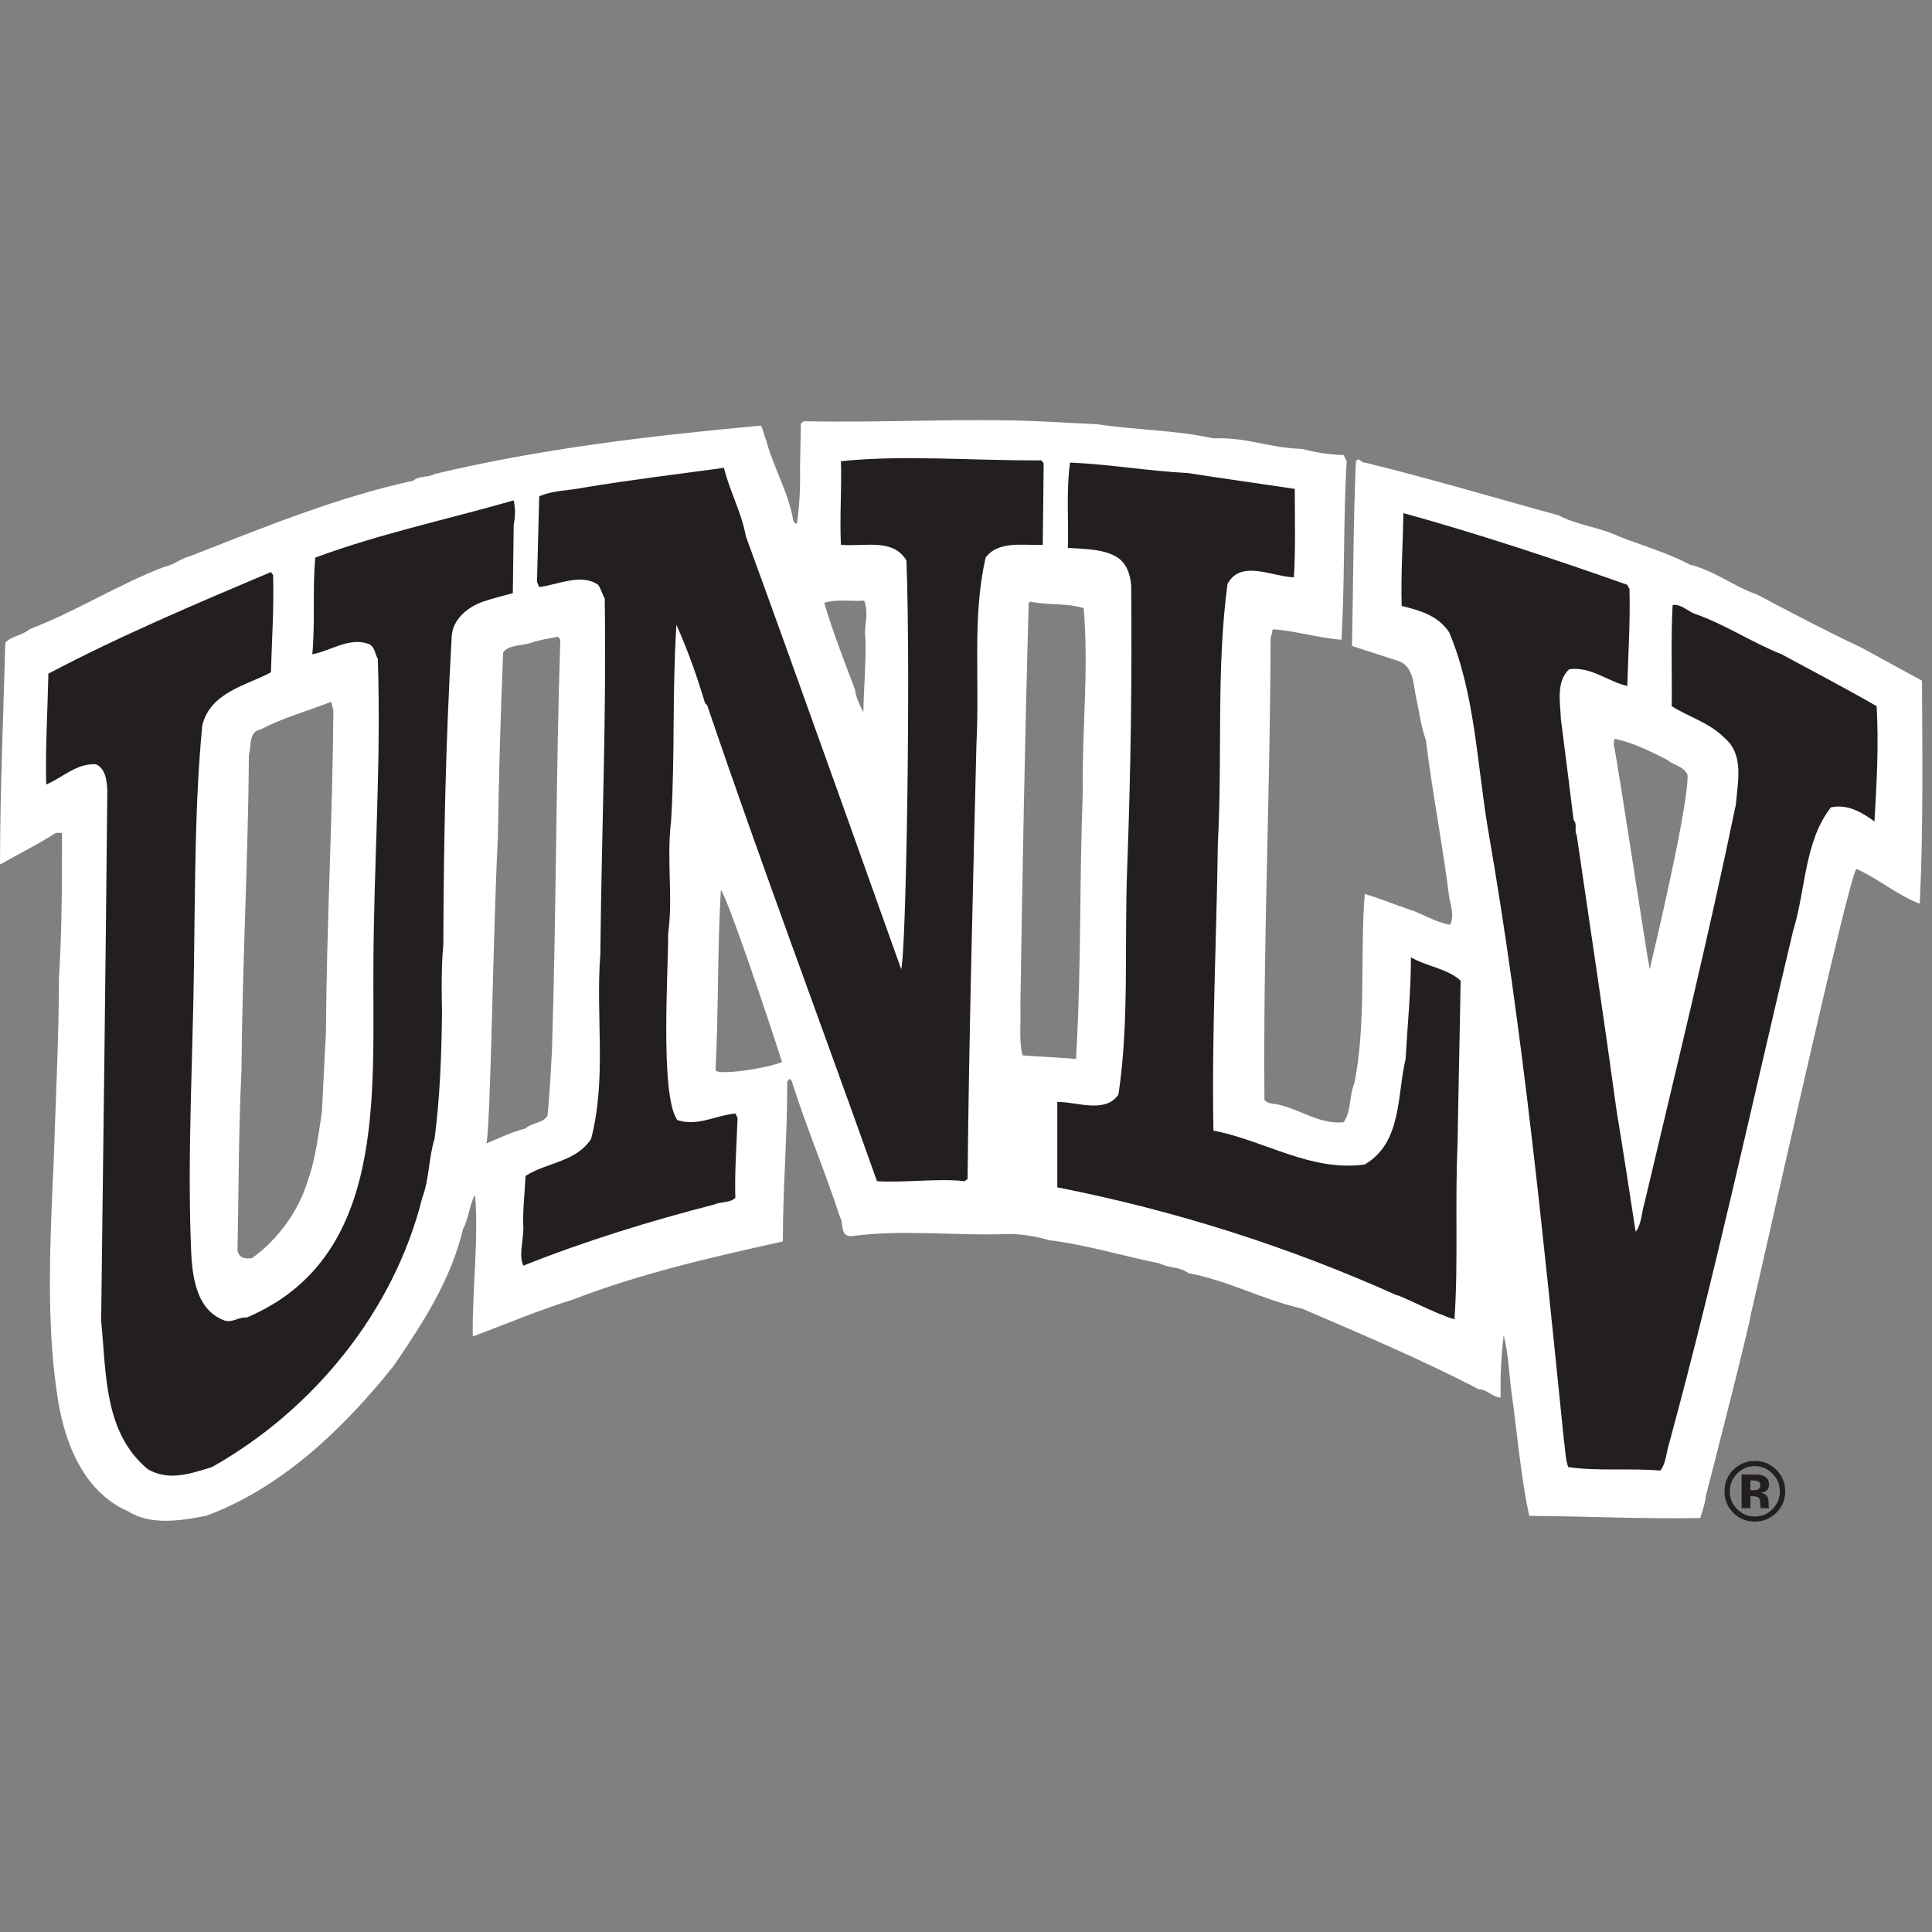 <?xml version="1.0" encoding="UTF-8"?>
<svg width="200px" height="200px" viewBox="0 0 200 200" version="1.1" xmlns="http://www.w3.org/2000/svg" xmlns:xlink="http://www.w3.org/1999/xlink">
    <rect x="0" y="0" width="200" height="200" fill="#808080" stroke="none"/>
    <!-- Generator: Sketch 54.1 (76490) - https://sketchapp.com -->
    <title>unlv</title>
    <desc>Created with Sketch.</desc>
    <g id="unlv" stroke="none" stroke-width="1" fill="none" fill-rule="evenodd">
        <g id="unlv_BGD">
            <g id="unlv" transform="translate(0, 42)">
                <g id="g10" transform="translate(100, 58.014) scale(-1, 1) rotate(-180) translate(-100, -58.014) translate(0, 0.514)" fill-rule="nonzero">
                    <g id="g12">
                        <path d="M170.778,57.183 C170.368,59.231 167.591,77.899 167.044,80.494 L167.136,81.039 C169.093,80.629 170.87,79.719 172.598,78.854 C173.284,78.263 174.283,78.216 174.693,77.305 C174.831,74.256 171.235,59.095 170.778,57.183 Z M112.092,75.668 C111.729,66.197 111.954,57.912 111.409,48.258 L111.409,47.894 C109.725,48.03 107.721,48.122 105.854,48.258 C105.444,49.763 105.717,51.992 105.627,53.267 C105.854,67.79 106.084,80.675 106.492,95.108 L106.628,95.244 C108.404,94.834 110.454,95.108 112.181,94.561 C112.728,88.052 112.001,82.131 112.092,75.668 L112.092,75.668 Z M89.6,91.284 C89.646,88.689 89.418,86.275 89.372,83.772 C89.053,84.454 88.6,85.274 88.509,86.139 C87.37,89.144 86.231,92.058 85.321,95.108 C86.55,95.517 88.098,95.244 89.464,95.336 C90.01,93.788 89.372,92.831 89.6,91.284 L89.6,91.284 Z M74.075,46.71 C74.394,53.267 74.258,58.959 74.622,65.378 C75.213,64.831 79.584,51.946 80.951,47.575 C79.492,46.939 74.439,46.165 74.075,46.71 Z M57.14,48.804 C57.14,48.804 56.911,44.206 56.683,42.022 C56.183,41.203 55.09,41.337 54.407,40.701 C52.995,40.337 51.674,39.698 50.355,39.152 C50.811,41.294 51.038,61.326 51.539,70.75 C51.63,76.806 51.812,83.361 52.085,89.963 C52.632,90.783 53.997,90.645 54.954,90.965 C55.864,91.284 56.82,91.42 57.776,91.601 L58.004,91.284 C57.549,77.578 57.594,63.283 57.14,48.804 L57.14,48.804 Z M33.736,50.536 C33.602,47.986 33.463,45.3 33.327,42.431 C33.008,40.428 32.691,37.561 31.87,35.328 C30.96,32.233 28.82,29.229 26.089,27.271 C25.36,27.177 24.768,27.271 24.586,28.043 C24.722,34.373 24.677,39.926 24.996,46.621 C25.087,57.866 25.678,68.245 25.77,79.401 C26.043,80.311 25.725,81.766 26.955,81.995 C29.32,83.225 31.826,83.908 34.284,84.863 L34.512,83.954 C34.42,72.48 33.829,62.417 33.736,50.536 Z M198.962,87.049 L192.632,90.509 C189.537,91.92 183.375,95.169 181.887,95.972 C179.474,96.791 177.515,98.431 174.923,99.069 C172.598,100.298 170.049,101.026 167.591,101.982 C165.634,102.939 163.312,103.121 161.354,104.167 C154.66,105.989 148.013,107.991 141.277,109.631 C140.868,109.585 140.73,110.269 140.367,109.768 C140.091,103.985 140.091,96.746 139.955,90.645 C139.955,90.645 143.538,89.477 144.734,89.097 C146.193,88.643 146.33,86.867 146.511,85.729 C146.876,84.089 147.058,82.451 147.606,80.903 C148.242,75.668 149.38,69.84 150.017,64.649 C150.2,63.738 150.565,62.645 150.109,61.781 C148.515,62.054 147.24,62.964 145.737,63.421 C144.237,63.921 142.596,64.604 141.277,64.969 C140.775,58.593 141.458,51.444 140.184,45.3 C139.637,44.026 139.91,42.476 139.092,41.337 C136.679,41.11 134.856,42.522 132.534,43.115 C131.988,43.296 131.305,43.159 130.894,43.66 C130.76,60.506 131.489,75.166 131.531,91.42 L131.759,92.375 C134.174,92.194 136.542,91.465 138.864,91.284 C139.229,97.248 139.045,103.802 139.41,109.768 L139.092,110.405 C137.589,110.45 136.177,110.678 134.812,111.043 C131.351,111.134 129.164,112.272 125.614,112.135 C121.653,113 117.556,113 113.593,113.593 L107.402,113.911 C99.343,114.229 91.239,113.728 83.227,113.911 L82.908,113.683 L82.817,109.085 C82.862,107.082 82.771,105.169 82.498,103.303 C82.316,103.256 82.272,103.439 82.134,103.53 C81.679,106.444 80.086,109.039 79.311,111.954 C79.083,112.408 79.037,113 78.765,113.456 C66.973,112.363 56.138,111.087 44.983,108.448 C44.345,108.038 43.39,108.311 42.796,107.764 C34.739,105.989 27.227,102.893 19.67,99.934 C18.713,99.706 17.985,99.022 17.028,98.842 C12.247,97.021 7.831,94.198 3.052,92.375 C2.278,91.693 1.138,91.693 0.547,90.965 C0.364,83.863 0,75.44 0,68.018 C1.914,69.11 3.871,70.066 5.783,71.297 L6.419,71.297 C6.419,66.516 6.419,61.143 6.101,56.225 C6.101,50.216 5.736,42.978 5.555,37.194 C5.19,29.363 4.782,20.853 5.873,13.475 C6.511,8.559 8.47,3.142 13.296,1.046 C15.572,-0.409 18.76,0.089 21.308,0.592 C29.048,3.414 35.514,9.56 40.748,16.117 C43.798,20.578 46.714,25.084 47.941,30.322 C48.488,31.277 48.58,32.736 49.171,33.827 C49.581,29.411 48.854,23.582 48.943,19.167 C52.404,20.443 55.773,21.898 59.325,22.991 C66.29,25.678 73.666,27.363 81.041,29 C81.041,34.692 81.497,39.518 81.497,45.527 L81.724,45.846 L81.953,45.618 C83.455,40.837 85.412,36.283 86.961,31.504 C87.37,30.866 86.915,29.5 88.144,29.548 C93.517,30.274 99.071,29.548 104.672,29.775 C106.038,29.727 107.357,29.5 108.586,29.136 C112.547,28.636 116.235,27.498 120.058,26.724 C120.97,26.223 122.154,26.405 123.02,25.723 C127.164,24.949 130.76,22.945 134.812,22.036 C140.957,19.392 147.103,16.8 153.068,13.702 C153.932,13.702 154.478,12.884 155.346,12.838 C155.299,14.934 155.39,17.072 155.663,19.303 C156.118,17.483 156.207,15.615 156.437,13.614 C157.03,9.514 157.394,4.826 158.303,0.592 C164.495,0.544 169.914,0.272 176.013,0.364 C176.196,1.093 176.515,1.773 176.56,2.547 C176.879,3.732 181.068,20.078 181.25,21.487 C182.023,24.537 191.404,67.018 192.176,67.562 C194.454,66.561 196.411,64.831 198.731,63.966 C199.097,71.251 199.006,79.719 198.962,87.049 L198.962,87.049 Z" id="path14" fill="#FFFFFF"></path>
                        <path d="M107.813,109.858 L108.04,109.54 L107.948,101.117 C105.946,101.026 103.351,101.572 102.03,99.796 C100.62,93.515 101.439,87.504 101.077,80.356 C100.756,67.018 100.3,49.807 100.164,35.465 L99.845,35.238 C97.25,35.556 93.608,35.055 90.784,35.238 C84.957,51.674 78.811,67.973 73.211,84.5 L72.983,84.727 C72.163,87.504 71.162,90.282 70.023,92.831 C69.568,85.637 69.887,79.401 69.477,72.616 C68.977,68.381 69.704,64.649 69.158,60.824 C69.249,58.048 68.247,44.162 70.115,41.564 C72.21,40.884 73.983,42.022 76.124,42.249 L76.352,41.794 C76.26,39.017 76.033,36.058 76.124,33.508 C75.532,32.963 74.622,33.142 73.939,32.825 C67.201,31.095 60.463,29 54.18,26.497 C53.678,27.453 54.18,29.136 54.18,30.411 C54.088,32.143 54.316,33.872 54.407,35.783 C56.593,37.194 59.597,37.194 61.19,39.608 C62.829,45.982 61.646,52.264 62.147,58.731 C62.284,72.072 62.783,82.724 62.602,95.564 C62.328,96.019 62.238,96.52 61.919,96.974 C60.144,98.203 57.776,96.974 55.818,96.746 L55.59,97.293 L55.818,106.126 C57.23,106.763 58.869,106.716 60.416,107.036 C65.333,107.855 69.978,108.401 74.941,109.085 C75.532,106.672 76.762,104.486 77.217,101.982 C82.134,88.551 93.29,57.183 93.29,57.183 C93.789,58.64 94.29,87.581 93.835,99.479 C92.469,101.846 89.464,100.891 87.051,101.117 C86.915,104.077 87.143,106.854 87.051,109.768 C93.562,110.45 100.62,109.814 107.813,109.858" id="path16" fill="#231F20"></path>
                        <path d="M123.02,108.539 C126.434,107.991 130.486,107.446 134.036,106.9 C134.036,103.985 134.127,100.708 133.945,97.748 C131.624,97.839 128.436,99.615 127.071,97.065 C125.887,88.143 126.57,79.719 126.068,70.113 C125.933,59.96 125.433,50.624 125.614,40.473 C130.894,39.471 135.629,36.194 141.277,36.966 C145.147,39.245 144.601,44.071 145.508,47.894 C145.692,51.264 146.058,54.816 146.058,58.412 C147.695,57.457 149.791,57.274 151.203,56 C151.11,50.171 150.972,44.616 150.884,38.97 C150.608,32.869 150.972,26.679 150.565,20.942 C148.833,21.398 144.872,23.492 144.553,23.446 C133.4,28.454 121.701,32.186 109.451,34.602 L109.451,43.432 C111.227,43.523 114.415,42.157 115.78,44.206 C116.918,51.718 116.372,59.64 116.691,67.79 C117.055,77.716 117.19,87.003 117.101,96.884 C117.01,98.067 116.598,99.341 115.462,99.934 C114.051,100.708 112.276,100.662 110.544,100.799 C110.636,103.759 110.361,106.672 110.771,109.631 C114.915,109.45 118.741,108.767 123.02,108.539" id="path18" fill="#231F20"></path>
                        <path d="M53.177,105.715 C53.361,104.805 53.361,104.122 53.177,103.211 L53.087,96.11 C52.04,95.836 50.993,95.564 50.036,95.244 C48.443,94.698 46.85,93.424 46.758,91.601 C46.121,80.174 45.939,70.841 45.893,59.733 C45.619,57.136 45.757,52.811 45.757,52.811 C45.711,48.213 45.529,43.751 44.983,39.608 C44.391,37.787 44.436,35.375 43.707,33.508 C40.795,21.81 32.461,11.563 21.945,5.644 C19.578,4.914 17.483,4.187 15.299,5.418 C10.745,9.241 11.019,15.25 10.471,20.805 C10.699,39.38 10.928,56.819 11.109,75.668 C11.064,76.576 10.973,77.944 9.925,78.399 C7.878,78.491 6.511,77.033 4.782,76.304 C4.69,80.084 4.918,83.68 5.009,87.778 C12.43,91.693 20.306,95.017 28.046,98.295 L28.274,97.975 C28.365,94.289 28.138,91.238 28.046,87.914 C25.496,86.548 21.808,85.865 20.944,82.451 C20.17,74.528 20.216,66.471 20.079,57.729 C19.987,48.486 19.396,38.288 19.76,28.682 C19.851,25.812 20.125,21.942 23.265,20.805 C24.176,20.578 24.722,21.215 25.542,21.124 C40.065,27.271 38.563,44.115 38.655,57.638 C38.7,68.245 39.474,78.535 39.108,89.325 C38.791,89.827 38.836,90.6 38.108,90.873 C36.15,91.556 34.238,90.146 32.327,89.78 C32.644,93.06 32.327,96.52 32.644,99.796 C39.429,102.301 46.212,103.712 53.177,105.715" id="path20" fill="#231F20"></path>
                        <path d="M168.458,96.974 L168.684,96.52 C168.773,92.968 168.547,89.827 168.458,86.503 C166.543,86.913 164.676,88.551 162.447,88.233 C161.035,86.957 161.537,84.682 161.582,83.089 C162.037,79.583 162.447,76.259 162.901,72.616 C163.312,72.208 162.948,71.524 163.22,71.069 C164.632,61.416 166.09,51.766 167.364,42.431 C168.048,38.288 168.684,34.145 169.322,30.002 C169.959,30.821 169.914,31.958 170.232,32.963 C173.466,46.665 176.834,60.369 179.701,74.256 C179.885,76.623 180.566,79.401 178.517,81.13 C176.926,82.724 174.875,83.27 173.055,84.41 C173.1,87.549 172.963,91.601 173.148,94.881 C173.919,95.017 174.647,94.334 175.332,94.015 C178.517,92.921 181.343,91.01 184.436,89.78 C187.715,88.005 191.039,86.275 194.271,84.41 C194.499,80.311 194.271,76.395 194.043,72.48 C192.724,73.437 191.266,74.302 189.537,73.936 C186.759,70.386 186.942,65.378 185.619,61.143 C181.387,43.387 177.608,25.812 172.829,8.241 C172.509,7.285 172.463,5.965 171.872,5.28 C168.773,5.554 165.361,5.19 162.354,5.644 C162.037,6.328 162.037,7.601 161.9,8.375 C159.761,29.411 157.666,50.855 154.023,71.752 C152.888,78.582 152.659,85.82 150.017,92.058 C148.833,93.832 146.92,94.334 145.1,94.789 C145.009,98.067 145.235,101.482 145.281,104.396 C153.023,102.257 160.854,99.66 168.458,96.974" id="path22" fill="#231F20"></path>
                        <path d="M181.95,4.187 C181.826,4.235 181.65,4.259 181.423,4.259 L181.202,4.259 L181.202,3.248 L181.555,3.248 C181.768,3.248 181.933,3.291 182.052,3.376 C182.17,3.461 182.23,3.6 182.23,3.79 C182.23,3.981 182.137,4.114 181.95,4.187 Z M180.288,1.391 L180.288,4.873 C180.503,4.873 180.828,4.872 181.258,4.87 C181.689,4.869 181.928,4.867 181.976,4.864 C182.252,4.845 182.481,4.785 182.663,4.685 C182.973,4.514 183.128,4.237 183.128,3.854 C183.128,3.561 183.045,3.349 182.882,3.219 C182.718,3.088 182.517,3.01 182.277,2.984 C182.497,2.939 182.663,2.872 182.774,2.785 C182.979,2.62 183.082,2.36 183.082,2.005 L183.082,1.694 C183.082,1.659 183.085,1.626 183.089,1.591 C183.094,1.558 183.101,1.523 183.114,1.489 L183.145,1.391 L182.273,1.391 C182.244,1.502 182.226,1.662 182.216,1.873 C182.207,2.084 182.188,2.226 182.159,2.299 C182.114,2.422 182.029,2.508 181.904,2.555 C181.836,2.584 181.733,2.602 181.593,2.611 L181.394,2.624 L181.202,2.624 L181.202,1.391 L180.288,1.391 Z M179.816,4.958 C179.316,4.447 179.067,3.84 179.067,3.138 C179.067,2.411 179.321,1.794 179.83,1.285 C180.334,0.776 180.945,0.523 181.661,0.523 C182.374,0.523 182.983,0.777 183.488,1.289 C183.994,1.804 184.247,2.42 184.247,3.138 C184.247,3.838 183.995,4.444 183.493,4.958 C182.984,5.481 182.374,5.742 181.661,5.742 C180.94,5.742 180.325,5.481 179.816,4.958 Z M183.861,0.886 C183.25,0.295 182.517,0 181.662,0 C180.778,0 180.034,0.302 179.43,0.908 C178.824,1.512 178.521,2.257 178.521,3.141 C178.521,4.059 178.848,4.821 179.502,5.429 C180.115,5.998 180.836,6.281 181.662,6.281 C182.529,6.281 183.269,5.975 183.883,5.361 C184.497,4.748 184.803,4.008 184.803,3.141 C184.803,2.248 184.49,1.496 183.861,0.886 L183.861,0.886 Z" id="path24" fill="#231F20"></path>
                    </g>
                </g>
            </g>
        </g>
    </g>
</svg>